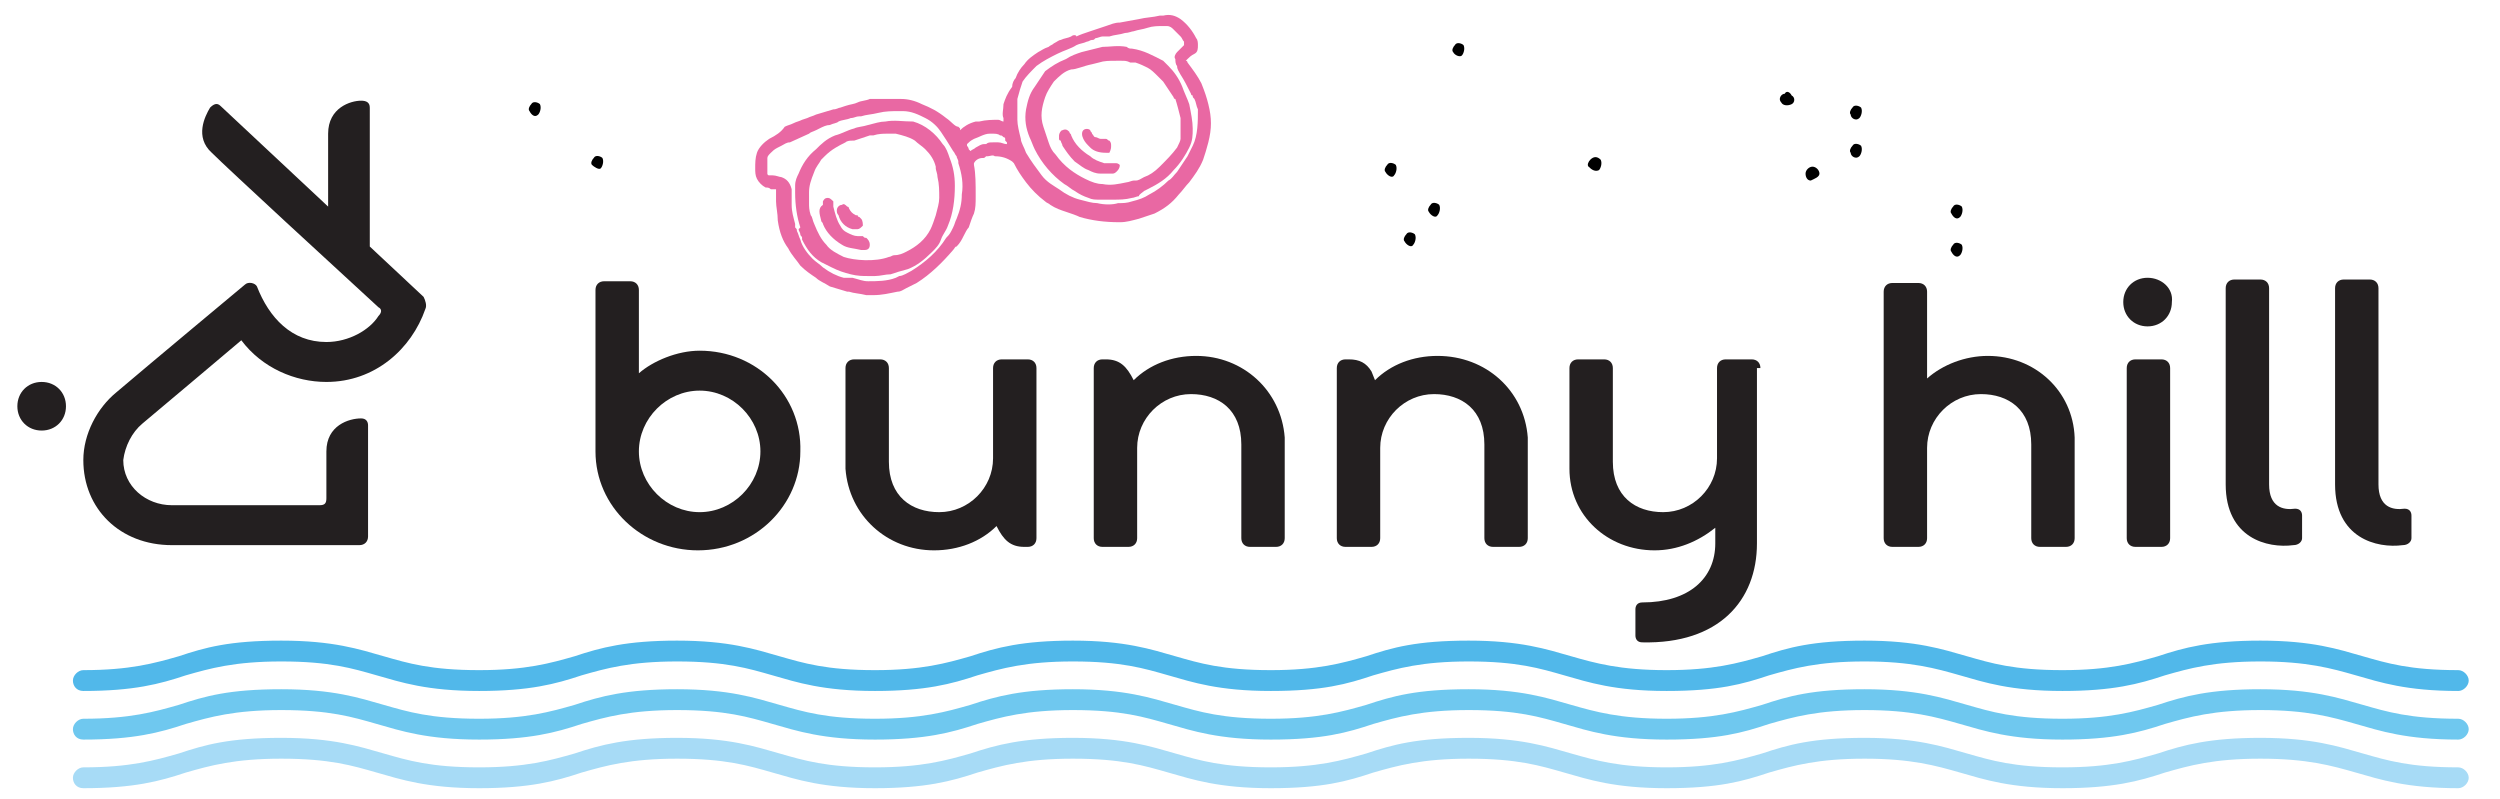<?xml version="1.0" encoding="utf-8"?>
<!-- Generator: Adobe Illustrator 27.8.1, SVG Export Plug-In . SVG Version: 6.00 Build 0)  -->
<svg version="1.1" id="Слой_1" xmlns="http://www.w3.org/2000/svg" xmlns:xlink="http://www.w3.org/1999/xlink" x="0px" y="0px"
	 viewBox="0 0 144 46" style="enable-background:new 0 0 144 46;" xml:space="preserve">
<style type="text/css">
	.st0{fill:#231F20;}
	.st1{fill:#E968A3;}
	.st2{fill:#A7DBF6;}
	.st3{fill:#6FC8EF;}
	.st4{fill:#51B8EA;}
</style>
<g>
	<path d="M107.1,9c0.1-0.1,0.2-0.4,0.1-0.6c-0.1-0.1-0.4-0.2-0.5,0c-0.1,0.1-0.2,0.3-0.1,0.4C106.6,9,106.9,9.2,107.1,9z"/>
	<path d="M112.9,14.7c0.1-0.1,0.2-0.4,0.1-0.6c-0.1-0.1-0.4-0.2-0.5,0c-0.1,0.1-0.2,0.3-0.1,0.4C112.5,14.7,112.7,14.9,112.9,14.7z"
		/>
	<g>
		<g>
			<path class="st0" d="M3.8,23.4c0-0.8-0.6-1.4-1.4-1.4C1.6,22,1,22.6,1,23.4c0,0.8,0.6,1.4,1.4,1.4C3.2,24.8,3.8,24.2,3.8,23.4z"
				/>
			<path class="st0" d="M8.2,24.4c1.2-1,5.7-4.8,5.7-4.8c1.2,1.6,3.1,2.4,4.9,2.4c2.8,0,4.9-1.9,5.7-4.2c0.1-0.2,0-0.5-0.1-0.7
				l-3.1-2.9v-8c0-0.3-0.2-0.4-0.5-0.4c-0.6,0-1.9,0.4-1.9,1.9c0,0.9,0,4.2,0,4.2l-6.2-5.8c-0.2-0.2-0.4-0.1-0.6,0.1
				c-0.3,0.5-0.9,1.7,0.1,2.6c0.9,0.9,7.2,6.7,9.6,8.9c0.2,0.1,0.2,0.3,0,0.5c-0.5,0.8-1.7,1.5-3,1.5c-2,0-3.3-1.4-4-3.2
				c-0.1-0.2-0.5-0.3-0.7-0.1c0,0-5.4,4.5-7.4,6.2c-1.1,0.9-1.9,2.4-1.9,3.9c0,2.8,2.1,4.9,5.1,4.9c2.8,0,10.8,0,10.8,0
				c0.3,0,0.5-0.2,0.5-0.5l0-6.4c0-0.2-0.1-0.4-0.4-0.4c-0.7,0-2,0.4-2,1.9c0,0.8,0,2.7,0,2.7c0,0.3-0.1,0.4-0.4,0.4
				c0,0-6.3,0-8.5,0c-1.5,0-2.8-1.1-2.8-2.6C7.2,25.7,7.6,24.9,8.2,24.4z"/>
		</g>
		<path class="st0" d="M122.5,31c0,0.3,0.2,0.5,0.5,0.5h1.5c0.3,0,0.5-0.2,0.5-0.5v-9.8c0-0.3-0.2-0.5-0.5-0.5H123
			c-0.3,0-0.5,0.2-0.5,0.5V31z"/>
		<path class="st0" d="M53.8,31.7c1.4,0,2.7-0.5,3.6-1.4c0.4,0.8,0.8,1.2,1.6,1.2h0.2c0.3,0,0.5-0.2,0.5-0.5v-9.8
			c0-0.3-0.2-0.5-0.5-0.5h-1.5c-0.3,0-0.5,0.2-0.5,0.5c0,0,0,3.8,0,5.2c0,1.7-1.4,3.1-3.1,3.1c-1.6,0-2.9-0.9-2.9-2.9
			c0-1.5,0-5.4,0-5.4c0-0.3-0.2-0.5-0.5-0.5h-1.5c-0.3,0-0.5,0.2-0.5,0.5c0,0,0,4.2,0,5.8C48.9,29.7,51.1,31.7,53.8,31.7z"/>
		<path class="st0" d="M68.9,20.5c-1.4,0-2.7,0.5-3.6,1.4c-0.4-0.8-0.8-1.2-1.6-1.2h-0.2c-0.3,0-0.5,0.2-0.5,0.5V31
			c0,0.3,0.2,0.5,0.5,0.5H65c0.3,0,0.5-0.2,0.5-0.5c0,0,0-3.8,0-5.2c0-1.7,1.4-3.1,3.1-3.1c1.6,0,2.9,0.9,2.9,2.9c0,1.5,0,5.4,0,5.4
			c0,0.3,0.2,0.5,0.5,0.5h1.5c0.3,0,0.5-0.2,0.5-0.5c0,0,0-4.2,0-5.8C73.8,22.5,71.6,20.5,68.9,20.5z"/>
		<path class="st0" d="M82.8,20.5c-1.4,0-2.7,0.5-3.6,1.4L79,21.4c-0.3-0.5-0.7-0.7-1.3-0.7h-0.2c-0.3,0-0.5,0.2-0.5,0.5V31
			c0,0.3,0.2,0.5,0.5,0.5h1.5c0.3,0,0.5-0.2,0.5-0.5c0,0,0-3.8,0-5.2c0-1.7,1.4-3.1,3.1-3.1c1.6,0,2.9,0.9,2.9,2.9
			c0,1.5,0,5.4,0,5.4c0,0.3,0.2,0.5,0.5,0.5h1.5c0.3,0,0.5-0.2,0.5-0.5c0,0,0-4.2,0-5.8C87.8,22.5,85.6,20.5,82.8,20.5z"/>
		<path class="st0" d="M101.4,21.2c0-0.3-0.2-0.5-0.5-0.5h-1.5c-0.3,0-0.5,0.2-0.5,0.5c0,0,0,3.8,0,5.2c0,1.7-1.4,3.1-3.1,3.1
			c-1.6,0-2.9-0.9-2.9-2.9c0-1.5,0-5.4,0-5.4c0-0.3-0.2-0.5-0.5-0.5h-1.5c-0.3,0-0.5,0.2-0.5,0.5c0,0,0,4.2,0,5.8
			c0,2.7,2.2,4.7,4.9,4.7c1.3,0,2.5-0.5,3.5-1.3c0,0,0,0.7,0,0.9c0,2-1.5,3.4-4.2,3.4c-0.3,0-0.4,0.2-0.4,0.4v1.5
			c0,0.2,0.1,0.4,0.4,0.4c4.4,0.1,6.6-2.4,6.6-5.7V21.2z"/>
		<path class="st0" d="M40.3,20.2c-1.3,0-2.7,0.6-3.5,1.3v-4.8c0-0.3-0.2-0.5-0.5-0.5h-1.5c-0.3,0-0.5,0.2-0.5,0.5c0,0,0,6.8,0,9.3
			c0,3.2,2.7,5.7,5.9,5.7c3.3,0,5.9-2.6,5.9-5.7C46.2,22.8,43.6,20.2,40.3,20.2z M40.3,29.5c-1.9,0-3.5-1.6-3.5-3.5
			c0-1.9,1.6-3.5,3.5-3.5c1.9,0,3.5,1.6,3.5,3.5C43.8,27.9,42.2,29.5,40.3,29.5z"/>
		<path class="st0" d="M123.7,16c-0.8,0-1.4,0.6-1.4,1.4c0,0.8,0.6,1.4,1.4,1.4c0.8,0,1.4-0.6,1.4-1.4C125.2,16.6,124.5,16,123.7,16
			z"/>
		<path class="st0" d="M130.7,27.9c0-2.9,0-11.3,0-11.3c0-0.3-0.2-0.5-0.5-0.5h-1.5c-0.3,0-0.5,0.2-0.5,0.5c0,0,0,8.4,0,11.3
			c0,3.1,2.4,3.7,3.9,3.5c0.3,0,0.5-0.2,0.5-0.4v-1.3c0-0.2-0.1-0.4-0.4-0.4C131.5,29.4,130.7,29.2,130.7,27.9z"/>
		<path class="st0" d="M137,27.9c0-2.9,0-11.3,0-11.3c0-0.3-0.2-0.5-0.5-0.5h-1.5c-0.3,0-0.5,0.2-0.5,0.5c0,0,0,8.4,0,11.3
			c0,3.1,2.4,3.7,3.9,3.5c0.3,0,0.5-0.2,0.5-0.4v-1.3c0-0.2-0.1-0.4-0.4-0.4C137.8,29.4,137,29.2,137,27.9z"/>
		<path class="st0" d="M114.5,20.5c-1.3,0-2.6,0.5-3.5,1.3v-5c0-0.3-0.2-0.5-0.5-0.5h-1.5c-0.3,0-0.5,0.2-0.5,0.5V31
			c0,0.3,0.2,0.5,0.5,0.5h1.5c0.3,0,0.5-0.2,0.5-0.5c0,0,0-3.8,0-5.2c0-1.7,1.4-3.1,3.1-3.1c1.6,0,2.9,0.9,2.9,2.9
			c0,1.5,0,5.4,0,5.4c0,0.3,0.2,0.5,0.5,0.5h1.5c0.3,0,0.5-0.2,0.5-0.5c0,0,0-4.2,0-5.8C119.4,22.5,117.2,20.5,114.5,20.5z"/>
	</g>
	<g>
		<g>
			<path class="st1" d="M69.6,6c-0.1-0.4-0.2-0.7-0.4-1.2C69,4.4,68.7,4,68.4,3.6c0,0,0-0.1-0.1-0.1c0,0,0,0,0.1-0.1
				c0.1-0.1,0.2-0.2,0.4-0.3C69,3,69,2.8,69,2.6c0-0.1,0-0.3-0.1-0.4c-0.2-0.4-0.5-0.8-0.9-1.1c-0.3-0.2-0.6-0.3-1-0.2l-0.2,0
				c-0.4,0.1-0.8,0.1-1.2,0.2l-1.1,0.2c-0.3,0-0.5,0.1-0.8,0.2c-0.3,0.1-0.6,0.2-0.9,0.3c-0.3,0.1-0.6,0.2-0.8,0.3
				C62,2,61.8,2,61.7,2.1c-0.2,0.1-0.4,0.1-0.6,0.2c-0.1,0-0.2,0.1-0.4,0.2c-0.1,0.1-0.2,0.1-0.3,0.2C60.1,2.8,60,2.9,59.8,3
				c-0.3,0.2-0.6,0.4-0.8,0.7c-0.2,0.2-0.4,0.5-0.5,0.8c-0.1,0.1-0.2,0.3-0.2,0.5C58,5.4,57.9,5.7,57.8,6c0,0.3-0.1,0.6,0,0.8
				c0,0.1,0,0.1,0,0.2c0,0,0,0,0,0c-0.1,0-0.2-0.1-0.3-0.1c-0.3,0-0.7,0-1.1,0.1c0,0-0.1,0-0.1,0c0,0-0.1,0-0.1,0
				c-0.4,0.1-0.7,0.3-0.9,0.5c0,0,0,0,0-0.1l-0.1-0.1C55,7.3,54.8,7,54.5,6.8c-0.5-0.4-0.9-0.6-1.4-0.8c-0.4-0.2-0.8-0.3-1.2-0.3
				c-0.3,0-0.7,0-1,0c-0.2,0-0.3,0-0.5,0c-0.1,0-0.2,0-0.3,0c-0.2,0.1-0.5,0.1-0.7,0.2c-0.2,0.1-0.4,0.1-0.7,0.2l-0.3,0.1l0,0
				c-0.1,0-0.2,0.1-0.4,0.1c-0.3,0.1-0.7,0.2-1,0.3c-0.2,0.1-0.3,0.1-0.5,0.2l-0.3,0.1c-0.2,0.1-0.3,0.1-0.5,0.2
				c-0.2,0.1-0.3,0.1-0.5,0.2C45,7.6,44.7,7.8,44.3,8c-0.3,0.2-0.6,0.5-0.7,0.8c-0.1,0.3-0.1,0.6-0.1,0.9c0,0.2,0,0.4,0.1,0.6
				c0.1,0.2,0.3,0.4,0.5,0.5c0.1,0,0.2,0,0.3,0.1c0.1,0,0.2,0,0.2,0l0.1,0c0,0,0,0,0,0c0,0,0,0.1,0,0.1c0,0.2,0,0.4,0,0.6
				c0,0.3,0.1,0.7,0.1,1.1c0.1,0.7,0.3,1.2,0.6,1.6c0.2,0.4,0.5,0.7,0.7,1c0.3,0.3,0.6,0.5,0.9,0.7c0.2,0.2,0.5,0.3,0.8,0.5
				c0.3,0.1,0.7,0.2,1,0.3l0.1,0c0.3,0.1,0.6,0.1,1,0.2c0.1,0,0.3,0,0.4,0c0.5,0,0.9-0.1,1.4-0.2c0.2,0,0.3-0.1,0.5-0.2
				c0.2-0.1,0.4-0.2,0.6-0.3c0.8-0.5,1.5-1.2,2.1-1.9c0.1-0.1,0.1-0.2,0.2-0.2c0.2-0.2,0.3-0.4,0.4-0.6c0.1-0.2,0.2-0.4,0.3-0.5
				c0.1-0.3,0.2-0.6,0.3-0.8c0.1-0.3,0.1-0.6,0.1-1c0-0.7,0-1.3-0.1-1.8c0,0,0-0.1,0-0.1c0.1-0.2,0.3-0.3,0.5-0.3
				c0.1,0,0.1,0,0.2-0.1l0.1,0c0.1,0,0.3-0.1,0.4,0c0.4,0,0.7,0.1,1,0.3c0,0,0,0,0.1,0.1c0.2,0.4,0.4,0.7,0.7,1.1
				c0.3,0.4,0.7,0.8,1.1,1.1c0.1,0.1,0.2,0.1,0.3,0.2c0.3,0.2,0.6,0.3,0.9,0.4c0.3,0.1,0.6,0.2,0.8,0.3c0.7,0.2,1.4,0.3,2.3,0.3
				c0.4,0,0.7-0.1,1.1-0.2c0.3-0.1,0.6-0.2,0.9-0.3c0.6-0.3,1-0.6,1.4-1.1c0.2-0.2,0.4-0.5,0.6-0.7c0.3-0.4,0.6-0.8,0.8-1.3
				c0.1-0.3,0.2-0.6,0.3-1C69.8,7.4,69.8,6.8,69.6,6z M63.2,11.7c-0.3,0-0.6-0.1-1-0.2c-0.4-0.1-0.8-0.3-1.2-0.6
				c-0.3-0.2-0.7-0.4-1-0.8c-0.3-0.4-0.6-0.8-0.9-1.3c-0.1-0.3-0.3-0.6-0.3-0.8c-0.1-0.4-0.2-0.8-0.2-1.1c0-0.5,0-0.8,0-1.2
				c0.1-0.4,0.2-0.7,0.3-1c0.2-0.3,0.5-0.6,0.8-0.9c0.4-0.3,0.8-0.5,1.2-0.7c0.4-0.2,0.8-0.3,1.1-0.5c0.2-0.1,0.4-0.1,0.6-0.2
				c0.1,0,0.2-0.1,0.3-0.1c0.1,0,0.1,0,0.2-0.1c0.1,0,0.3-0.1,0.4-0.1c0,0,0.1,0,0.1,0l0.1,0c0.1,0,0.1,0,0.2,0
				c0.3-0.1,0.6-0.1,0.9-0.2c0.2,0,0.4-0.1,0.5-0.1c0.3-0.1,0.5-0.1,0.8-0.2c0.3-0.1,0.6-0.1,0.9-0.1c0.1,0,0.2,0,0.2,0
				c0.2,0,0.3,0.1,0.4,0.2c0.1,0.1,0.1,0.1,0.2,0.2c0.1,0.1,0.1,0.1,0.2,0.2c0.1,0.1,0.1,0.2,0.2,0.3c0,0.1,0,0.1,0,0.2
				c0,0-0.1,0.1-0.1,0.1l0,0c-0.1,0.1-0.2,0.2-0.3,0.3c-0.1,0.1-0.2,0.3-0.1,0.4c0,0.1,0,0.3,0.1,0.4C67.8,4,67.9,4.1,68,4.3
				c0.2,0.3,0.4,0.7,0.6,1.1c0,0,0,0.1,0.1,0.1c0,0.1,0,0.1,0.1,0.2c0.1,0.2,0.1,0.4,0.2,0.6C69,7,69,7.8,68.7,8.4
				c-0.1,0.2-0.2,0.4-0.3,0.6c-0.2,0.3-0.4,0.6-0.6,0.9c-0.2,0.2-0.3,0.4-0.5,0.5c-0.3,0.3-0.7,0.6-1.1,0.8c-0.3,0.2-0.6,0.3-1,0.4
				c-0.3,0.1-0.5,0.1-0.8,0.1C64.1,11.8,63.6,11.8,63.2,11.7z M58,8.3c-0.2,0-0.3-0.1-0.5-0.1c-0.1,0-0.2,0-0.3,0
				c-0.2,0-0.3,0-0.4,0.1l-0.1,0c-0.2,0-0.3,0.1-0.5,0.2c-0.1,0.1-0.2,0.1-0.3,0.2c0,0,0,0,0,0l-0.1-0.1c0-0.1-0.1-0.2-0.1-0.2
				c0-0.1,0-0.1,0-0.1c0.1-0.1,0.2-0.2,0.4-0.3c0.3-0.1,0.6-0.3,0.9-0.3c0.1,0,0.1,0,0.2,0c0.1,0,0.3,0,0.4,0.1l0,0
				c0.1,0,0.1,0,0.2,0.1c0.1,0,0.1,0.1,0.1,0.1c0,0,0,0.1,0,0.1L58,8.2C58,8.2,58,8.3,58,8.3z M45,10.2c-0.1,0-0.3-0.1-0.5-0.1
				c-0.1,0-0.1,0-0.2,0c-0.1,0-0.1-0.1-0.1-0.1c0,0,0-0.1,0-0.1c0-0.3,0-0.5,0-0.8c0-0.1,0.1-0.2,0.2-0.3c0.1-0.1,0.2-0.2,0.4-0.3
				L45,8.4c0.2-0.1,0.3-0.2,0.5-0.2l1.1-0.5c0.1-0.1,0.2-0.1,0.4-0.2l0.2-0.1c0.2-0.1,0.4-0.2,0.6-0.2c0.2-0.1,0.4-0.1,0.5-0.2
				c0.2-0.1,0.5-0.1,0.7-0.2c0.2,0,0.3-0.1,0.5-0.1l0.1,0c0.3-0.1,0.6-0.1,1-0.2c0.4-0.1,0.8-0.1,1.2-0.1c0.1,0,0.2,0,0.2,0
				c0.5,0,0.9,0.2,1.3,0.4C53.7,7,54,7.3,54.2,7.6c0.2,0.3,0.4,0.6,0.7,1.1C55,8.8,55,8.9,55.1,9c0,0.1,0.1,0.2,0.1,0.3l0,0.1
				c0.2,0.6,0.3,1.2,0.2,1.8c0,0.5-0.1,0.9-0.3,1.4c-0.1,0.2-0.1,0.3-0.2,0.5l-0.1,0.2c-0.1,0.2-0.2,0.3-0.3,0.4l0,0
				c-0.5,0.8-1.2,1.4-2,1.9c-0.2,0.1-0.5,0.3-0.7,0.3l-0.2,0.1c-0.5,0.2-1.1,0.2-1.6,0.2c-0.3,0-0.5-0.1-0.9-0.2
				C49,16,48.8,16,48.7,16l-0.1,0c-0.4-0.1-0.8-0.3-1.2-0.6c-0.2-0.2-0.4-0.3-0.6-0.5c-0.3-0.3-0.6-0.7-0.7-1.1
				c-0.1-0.2-0.1-0.3-0.2-0.5c0-0.1,0-0.1-0.1-0.2c0-0.1,0-0.1,0-0.2c-0.1-0.4-0.2-0.7-0.2-1.1c0-0.3,0-0.6,0-0.8l0-0.1
				C45.5,10.5,45.3,10.3,45,10.2z"/>
			<path class="st1" d="M65.9,11l0.2-0.1c0.6-0.3,1.1-0.6,1.5-1.1c0.4-0.4,0.7-0.9,0.9-1.3c0.2-0.4,0.2-0.7,0.2-1.1
				c0-0.4-0.1-0.9-0.2-1.4c-0.1-0.3-0.3-0.7-0.4-1c-0.2-0.5-0.5-0.9-0.8-1.2c-0.1-0.1-0.2-0.2-0.3-0.3c-0.6-0.3-1.1-0.6-1.8-0.7
				c-0.1,0-0.2,0-0.3-0.1c-0.5-0.1-1,0-1.4,0c-0.4,0.1-0.8,0.2-1.2,0.3c-0.3,0.1-0.6,0.2-0.9,0.4c-0.5,0.2-0.8,0.4-1.2,0.7
				C60,4.4,59.8,4.7,59.6,5c-0.3,0.4-0.4,0.8-0.5,1.3c-0.1,0.6,0,1.1,0.2,1.6c0.1,0.2,0.2,0.5,0.3,0.7c0.4,0.8,1,1.5,1.7,2
				c0.2,0.1,0.4,0.3,0.6,0.4c0.3,0.2,0.5,0.3,0.8,0.4c0.2,0.1,0.4,0.1,0.6,0.1c0.3,0,0.5,0,0.8,0c0.4,0,0.7,0,1.1-0.1
				c0.1,0,0.3-0.1,0.4-0.1C65.6,11.2,65.8,11.1,65.9,11z M66.8,9.6c-0.3,0.3-0.6,0.5-0.9,0.6c-0.2,0.1-0.3,0.2-0.5,0.2l-0.1,0
				c-0.1,0-0.3,0.1-0.4,0.1c-0.5,0.1-0.9,0.2-1.4,0.1c-0.3,0-0.6-0.1-1-0.3c-0.6-0.3-1.2-0.7-1.7-1.4c-0.2-0.2-0.3-0.4-0.4-0.7
				c-0.1-0.3-0.2-0.6-0.3-0.9c-0.2-0.6-0.1-1.1,0.1-1.7c0.1-0.3,0.3-0.6,0.5-0.9c0.3-0.3,0.6-0.6,1-0.7C62,4,62.4,3.8,62.9,3.7
				l0.4-0.1c0.3-0.1,0.6-0.1,1-0.1c0.1,0,0.2,0,0.3,0c0.2,0,0.3,0,0.5,0.1c0.1,0,0.1,0,0.2,0c0,0,0.1,0,0.1,0
				c0.3,0.1,0.5,0.2,0.7,0.3c0.2,0.1,0.4,0.3,0.6,0.5c0.1,0.1,0.2,0.2,0.3,0.3c0.2,0.3,0.4,0.6,0.6,0.9c0,0,0,0.1,0.1,0.1
				c0.1,0.3,0.2,0.7,0.3,1.1c0,0.4,0,0.8,0,1.2c0,0.1-0.1,0.3-0.2,0.5C67.5,8.9,67.2,9.2,66.8,9.6z"/>
			<path class="st1" d="M46,13.2c0,0.1,0.1,0.2,0.1,0.3c0,0.1,0.1,0.1,0.1,0.2l0,0.1c0.3,0.6,0.6,1,1.1,1.3c0.2,0.1,0.4,0.2,0.6,0.3
				c0.4,0.2,0.7,0.3,1.1,0.4c0.4,0.1,0.7,0.1,1,0.1c0.1,0,0.3,0,0.4,0c0.3,0,0.6-0.1,0.9-0.1c0.3-0.1,0.6-0.2,1-0.3
				c0.5-0.2,0.9-0.5,1.4-1c0.2-0.2,0.4-0.4,0.5-0.7c0.1-0.3,0.3-0.5,0.4-0.8c0.3-0.7,0.4-1.5,0.4-2.3c0-0.6-0.1-1.1-0.3-1.6
				c-0.1-0.3-0.2-0.6-0.4-0.8c-0.4-0.6-1-1.1-1.7-1.3C52,7,51.5,6.9,51,7c-0.3,0-0.6,0.1-1,0.2c-0.3,0.1-0.6,0.1-0.8,0.2
				c-0.4,0.1-0.7,0.3-1.1,0.4C47.6,8,47.3,8.3,47,8.6C46.5,9,46.2,9.5,46,10c-0.1,0.2-0.2,0.4-0.2,0.7l0,0.1c0,0.1,0,0.2,0,0.3
				c0,0.7,0.1,1.4,0.3,2L46,13.2z M46.6,11.1c0-0.4,0.1-0.7,0.3-1.2c0.1-0.3,0.3-0.5,0.4-0.7c0,0,0.1-0.1,0.1-0.1
				c0,0,0.1-0.1,0.1-0.1c0.4-0.4,0.8-0.6,1.2-0.8c0.1-0.1,0.3-0.1,0.4-0.1c0,0,0.1,0,0.1,0l0,0c0.3-0.1,0.6-0.2,0.9-0.3l0.2,0
				c0.3-0.1,0.6-0.1,0.8-0.1c0.2,0,0.3,0,0.5,0c0.4,0.1,0.8,0.2,1.1,0.4c0.2,0.2,0.4,0.3,0.6,0.5c0.3,0.3,0.5,0.6,0.6,1l0,0.1
				C53.9,9.8,54,10,54,10.2c0.1,0.4,0.1,0.8,0.1,1.2c0,0.3-0.1,0.6-0.2,1c-0.1,0.3-0.2,0.6-0.3,0.8c-0.3,0.6-0.8,1-1.4,1.3
				c-0.2,0.1-0.4,0.2-0.7,0.2c-0.1,0-0.2,0.1-0.3,0.1c-0.8,0.3-2,0.2-2.6,0c-0.4-0.2-0.8-0.4-1-0.7c-0.3-0.3-0.5-0.7-0.7-1.2
				c-0.1-0.2-0.1-0.4-0.2-0.5c-0.1-0.3-0.1-0.5-0.1-0.7c0-0.1,0-0.2,0-0.3C46.6,11.4,46.6,11.3,46.6,11.1z"/>
			<path class="st1" d="M64.3,9.4c-0.1,0-0.1,0-0.2,0l0,0.1l0-0.1c-0.2,0-0.3,0-0.5,0C63.3,9.3,63,9.2,62.8,9
				c-0.5-0.3-0.9-0.7-1.1-1.2c0-0.1-0.1-0.1-0.1-0.2c-0.1-0.1-0.2-0.2-0.4-0.1c-0.1,0-0.2,0.2-0.2,0.3c0,0.1,0,0.1,0,0.2l0,0
				c0,0,0,0.1,0.1,0.1c0,0.1,0.1,0.2,0.1,0.3c0.2,0.3,0.4,0.6,0.7,0.9c0.3,0.2,0.5,0.4,0.8,0.5c0.2,0.1,0.4,0.2,0.7,0.2
				c0.1,0,0.2,0,0.4,0c0.1,0,0.2,0,0.3,0c0,0,0.1,0,0.2-0.1c0.1-0.1,0.2-0.2,0.2-0.4C64.5,9.5,64.4,9.4,64.3,9.4z"/>
			<path class="st1" d="M62.4,8c0.1,0.2,0.2,0.3,0.4,0.5c0.2,0.2,0.5,0.3,0.9,0.3c0,0,0,0,0,0c0,0,0.1,0,0.1,0l0.1,0
				C64,8.6,64,8.5,64,8.4c0-0.1,0-0.2-0.1-0.3c-0.1,0-0.1-0.1-0.2-0.1l-0.1,0c-0.1,0-0.1,0-0.2,0c-0.1,0-0.2-0.1-0.3-0.1
				c-0.1,0-0.1-0.1-0.2-0.2c0-0.1-0.1-0.1-0.1-0.2c-0.1-0.1-0.3-0.1-0.4,0C62.3,7.6,62.3,7.8,62.4,8C62.4,7.9,62.4,8,62.4,8z"/>
			<path class="st1" d="M47.3,12.7c0,0.1,0.1,0.1,0.1,0.2c0.2,0.5,0.6,0.9,1.1,1.2c0.3,0.2,0.7,0.2,1.1,0.3c0,0,0.1,0,0.1,0
				c0,0,0.1,0,0.1,0c0.2,0,0.3-0.1,0.3-0.3c0-0.2-0.1-0.3-0.2-0.4c-0.1,0-0.1,0-0.2-0.1c-0.1,0-0.2,0-0.2,0l-0.1,0
				c-0.2,0-0.4-0.1-0.6-0.2c-0.2-0.1-0.3-0.2-0.4-0.4c-0.2-0.3-0.3-0.7-0.4-1.1l0-0.1c0,0,0-0.1,0-0.1c0,0,0-0.1,0-0.1
				c-0.1-0.1-0.2-0.2-0.3-0.2c-0.1,0-0.2,0-0.3,0.2c0,0.1,0,0.2,0,0.2C47.1,12,47.2,12.3,47.3,12.7L47.3,12.7z"/>
			<path class="st1" d="M49.1,13.2c0.1,0,0.1,0,0.2,0c0,0,0,0,0.1,0c0.1,0,0.2-0.1,0.3-0.2c0-0.1,0-0.3-0.1-0.4c0,0-0.1-0.1-0.1-0.1
				c0,0-0.1,0-0.1-0.1l-0.1,0c-0.2-0.1-0.3-0.2-0.4-0.4c0,0,0-0.1-0.1-0.1c-0.1-0.1-0.2-0.2-0.3-0.1l0,0c-0.2,0-0.3,0.2-0.3,0.3
				c0,0.1,0,0.2,0.1,0.3C48.4,12.8,48.7,13.1,49.1,13.2z"/>
		</g>
	</g>
	<path d="M102.6,5.9c0.1,0.2,0.4,0.2,0.6,0.1c0.2-0.1,0.2-0.4,0-0.5c-0.1-0.2-0.3-0.3-0.4-0.1C102.6,5.4,102.4,5.7,102.6,5.9z"/>
	<path d="M107.1,6.8c0.1-0.1,0.2-0.4,0.1-0.6c-0.1-0.1-0.4-0.2-0.5,0c-0.1,0.1-0.2,0.3-0.1,0.4C106.6,6.8,106.9,7,107.1,6.8z"/>
	<path d="M81.4,14.1c0.1-0.1,0.2-0.4,0.1-0.6c-0.1-0.1-0.4-0.2-0.5,0c-0.1,0.1-0.2,0.3-0.1,0.4C81,14.1,81.3,14.3,81.4,14.1z"/>
	<path d="M80.3,10.1c0.1-0.1,0.2-0.4,0.1-0.6c-0.1-0.1-0.4-0.2-0.5,0c-0.1,0.1-0.2,0.3-0.1,0.4C79.9,10.1,80.2,10.3,80.3,10.1z"/>
	<path d="M31,6.6c0.1-0.1,0.2-0.4,0.1-0.6c-0.1-0.1-0.4-0.2-0.5,0c-0.1,0.1-0.2,0.3-0.1,0.4C30.6,6.6,30.8,6.8,31,6.6z"/>
	<path d="M82.8,12.4c0.1-0.1,0.2-0.4,0.1-0.6c-0.1-0.1-0.4-0.2-0.5,0c-0.1,0.1-0.2,0.3-0.1,0.4C82.4,12.4,82.7,12.6,82.8,12.4z"/>
	<path d="M92.1,9.8c0.1-0.1,0.2-0.4,0.1-0.6C92,9,91.8,9,91.6,9.2c-0.1,0.1-0.2,0.3-0.1,0.4C91.7,9.8,91.9,9.9,92.1,9.8z"/>
	<path d="M84.2,3.2c0.1-0.1,0.2-0.4,0.1-0.6c-0.1-0.1-0.4-0.2-0.5,0c-0.1,0.1-0.2,0.3-0.1,0.4C83.8,3.2,84.1,3.3,84.2,3.2z"/>
	<path d="M34.6,9.7c0.1-0.1,0.2-0.4,0.1-0.6c-0.1-0.1-0.4-0.2-0.5,0c-0.1,0.1-0.2,0.3-0.1,0.4C34.2,9.6,34.5,9.8,34.6,9.7z"/>
	<path d="M112.9,12.5c0.1-0.1,0.2-0.4,0.1-0.6c-0.1-0.1-0.4-0.2-0.5,0c-0.1,0.1-0.2,0.3-0.1,0.4C112.5,12.5,112.7,12.7,112.9,12.5z"
		/>
	<path d="M104.8,10c0-0.2-0.2-0.4-0.4-0.4c-0.2,0-0.4,0.2-0.4,0.4c0,0.2,0.1,0.4,0.3,0.4C104.5,10.3,104.8,10.2,104.8,10z"/>
	<path class="st2" d="M4.8,45.4c2.9,0,4.4-0.4,5.9-0.9c1.4-0.4,2.8-0.8,5.5-0.8c2.8,0,4.1,0.4,5.5,0.8c1.4,0.4,2.9,0.9,5.9,0.9
		c2.9,0,4.4-0.4,5.9-0.9c1.4-0.4,2.8-0.8,5.5-0.8c2.8,0,4.1,0.4,5.5,0.8c1.4,0.4,2.9,0.9,5.9,0.9c2.9,0,4.4-0.4,5.9-0.9
		c1.4-0.4,2.8-0.8,5.5-0.8c2.8,0,4.1,0.4,5.5,0.8c1.4,0.4,2.9,0.9,5.9,0.9s4.4-0.4,5.9-0.9c1.4-0.4,2.8-0.8,5.5-0.8
		c2.8,0,4.1,0.4,5.5,0.8c1.4,0.4,2.9,0.9,5.9,0.9s4.4-0.4,5.9-0.9c1.4-0.4,2.8-0.8,5.5-0.8s4.1,0.4,5.5,0.8c1.4,0.4,2.9,0.9,5.9,0.9
		c2.9,0,4.4-0.4,5.9-0.9c1.4-0.4,2.8-0.8,5.5-0.8s4.1,0.4,5.5,0.8c1.4,0.4,2.9,0.9,5.9,0.9c0.3,0,0.6-0.3,0.6-0.6
		c0-0.3-0.3-0.6-0.6-0.6c-2.8,0-4.1-0.4-5.5-0.8c-1.4-0.4-2.9-0.9-5.9-0.9c-2.9,0-4.4,0.4-5.9,0.9c-1.4,0.4-2.8,0.8-5.5,0.8
		c-2.8,0-4.1-0.4-5.5-0.8c-1.4-0.4-2.9-0.9-5.9-0.9s-4.4,0.4-5.9,0.9c-1.4,0.4-2.8,0.8-5.5,0.8s-4.1-0.4-5.5-0.8
		c-1.4-0.4-2.9-0.9-5.9-0.9s-4.4,0.4-5.9,0.9c-1.4,0.4-2.8,0.8-5.5,0.8c-2.8,0-4.1-0.4-5.5-0.8c-1.4-0.4-2.9-0.9-5.9-0.9
		c-2.9,0-4.4,0.4-5.9,0.9c-1.4,0.4-2.8,0.8-5.5,0.8c-2.8,0-4.1-0.4-5.5-0.8c-1.4-0.4-2.9-0.9-5.9-0.9c-2.9,0-4.4,0.4-5.9,0.9
		c-1.4,0.4-2.8,0.8-5.5,0.8c-2.8,0-4.1-0.4-5.5-0.8c-1.4-0.4-2.9-0.9-5.9-0.9s-4.4,0.4-5.9,0.9c-1.4,0.4-2.8,0.8-5.5,0.8
		c-0.3,0-0.6,0.3-0.6,0.6C4.2,45.1,4.4,45.4,4.8,45.4z"/>
	<path class="st3" d="M4.8,42.6c2.9,0,4.4-0.4,5.9-0.9c1.4-0.4,2.8-0.8,5.5-0.8c2.8,0,4.1,0.4,5.5,0.8c1.4,0.4,2.9,0.9,5.9,0.9
		c2.9,0,4.4-0.4,5.9-0.9c1.4-0.4,2.8-0.8,5.5-0.8c2.8,0,4.1,0.4,5.5,0.8c1.4,0.4,2.9,0.9,5.9,0.9c2.9,0,4.4-0.4,5.9-0.9
		c1.4-0.4,2.8-0.8,5.5-0.8c2.8,0,4.1,0.4,5.5,0.8c1.4,0.4,2.9,0.9,5.9,0.9s4.4-0.4,5.9-0.9c1.4-0.4,2.8-0.8,5.5-0.8
		c2.8,0,4.1,0.4,5.5,0.8c1.4,0.4,2.9,0.9,5.9,0.9s4.4-0.4,5.9-0.9c1.4-0.4,2.8-0.8,5.5-0.8s4.1,0.4,5.5,0.8c1.4,0.4,2.9,0.9,5.9,0.9
		c2.9,0,4.4-0.4,5.9-0.9c1.4-0.4,2.8-0.8,5.5-0.8s4.1,0.4,5.5,0.8c1.4,0.4,2.9,0.9,5.9,0.9c0.3,0,0.6-0.3,0.6-0.6s-0.3-0.6-0.6-0.6
		c-2.8,0-4.1-0.4-5.5-0.8c-1.4-0.4-2.9-0.9-5.9-0.9c-2.9,0-4.4,0.4-5.9,0.9c-1.4,0.4-2.8,0.8-5.5,0.8c-2.8,0-4.1-0.4-5.5-0.8
		c-1.4-0.4-2.9-0.9-5.9-0.9s-4.4,0.4-5.9,0.9c-1.4,0.4-2.8,0.8-5.5,0.8s-4.1-0.4-5.5-0.8c-1.4-0.4-2.9-0.9-5.9-0.9s-4.4,0.4-5.9,0.9
		c-1.4,0.4-2.8,0.8-5.5,0.8c-2.8,0-4.1-0.4-5.5-0.8c-1.4-0.4-2.9-0.9-5.9-0.9c-2.9,0-4.4,0.4-5.9,0.9c-1.4,0.4-2.8,0.8-5.5,0.8
		c-2.8,0-4.1-0.4-5.5-0.8c-1.4-0.4-2.9-0.9-5.9-0.9c-2.9,0-4.4,0.4-5.9,0.9c-1.4,0.4-2.8,0.8-5.5,0.8c-2.8,0-4.1-0.4-5.5-0.8
		c-1.4-0.4-2.9-0.9-5.9-0.9s-4.4,0.4-5.9,0.9c-1.4,0.4-2.8,0.8-5.5,0.8c-0.3,0-0.6,0.3-0.6,0.6S4.4,42.6,4.8,42.6z"/>
	<path class="st4" d="M4.8,39.8c2.9,0,4.4-0.4,5.9-0.9c1.4-0.4,2.8-0.8,5.5-0.8c2.8,0,4.1,0.4,5.5,0.8c1.4,0.4,2.9,0.9,5.9,0.9
		c2.9,0,4.4-0.4,5.9-0.9c1.4-0.4,2.8-0.8,5.5-0.8c2.8,0,4.1,0.4,5.5,0.8c1.4,0.4,2.9,0.9,5.9,0.9c2.9,0,4.4-0.4,5.9-0.9
		c1.4-0.4,2.8-0.8,5.5-0.8c2.8,0,4.1,0.4,5.5,0.8c1.4,0.4,2.9,0.9,5.9,0.9s4.4-0.4,5.9-0.9c1.4-0.4,2.8-0.8,5.5-0.8
		c2.8,0,4.1,0.4,5.5,0.8c1.4,0.4,2.9,0.9,5.9,0.9s4.4-0.4,5.9-0.9c1.4-0.4,2.8-0.8,5.5-0.8s4.1,0.4,5.5,0.8c1.4,0.4,2.9,0.9,5.9,0.9
		c2.9,0,4.4-0.4,5.9-0.9c1.4-0.4,2.8-0.8,5.5-0.8s4.1,0.4,5.5,0.8c1.4,0.4,2.9,0.9,5.9,0.9c0.3,0,0.6-0.3,0.6-0.6s-0.3-0.6-0.6-0.6
		c-2.8,0-4.1-0.4-5.5-0.8c-1.4-0.4-2.9-0.9-5.9-0.9c-2.9,0-4.4,0.4-5.9,0.9c-1.4,0.4-2.8,0.8-5.5,0.8c-2.8,0-4.1-0.4-5.5-0.8
		c-1.4-0.4-2.9-0.9-5.9-0.9s-4.4,0.4-5.9,0.9c-1.4,0.4-2.8,0.8-5.5,0.8s-4.1-0.4-5.5-0.8c-1.4-0.4-2.9-0.9-5.9-0.9s-4.4,0.4-5.9,0.9
		c-1.4,0.4-2.8,0.8-5.5,0.8c-2.8,0-4.1-0.4-5.5-0.8c-1.4-0.4-2.9-0.9-5.9-0.9c-2.9,0-4.4,0.4-5.9,0.9c-1.4,0.4-2.8,0.8-5.5,0.8
		c-2.8,0-4.1-0.4-5.5-0.8c-1.4-0.4-2.9-0.9-5.9-0.9c-2.9,0-4.4,0.4-5.9,0.9c-1.4,0.4-2.8,0.8-5.5,0.8c-2.8,0-4.1-0.4-5.5-0.8
		c-1.4-0.4-2.9-0.9-5.9-0.9s-4.4,0.4-5.9,0.9c-1.4,0.4-2.8,0.8-5.5,0.8c-0.3,0-0.6,0.3-0.6,0.6S4.4,39.8,4.8,39.8z"/>
</g>
</svg>
